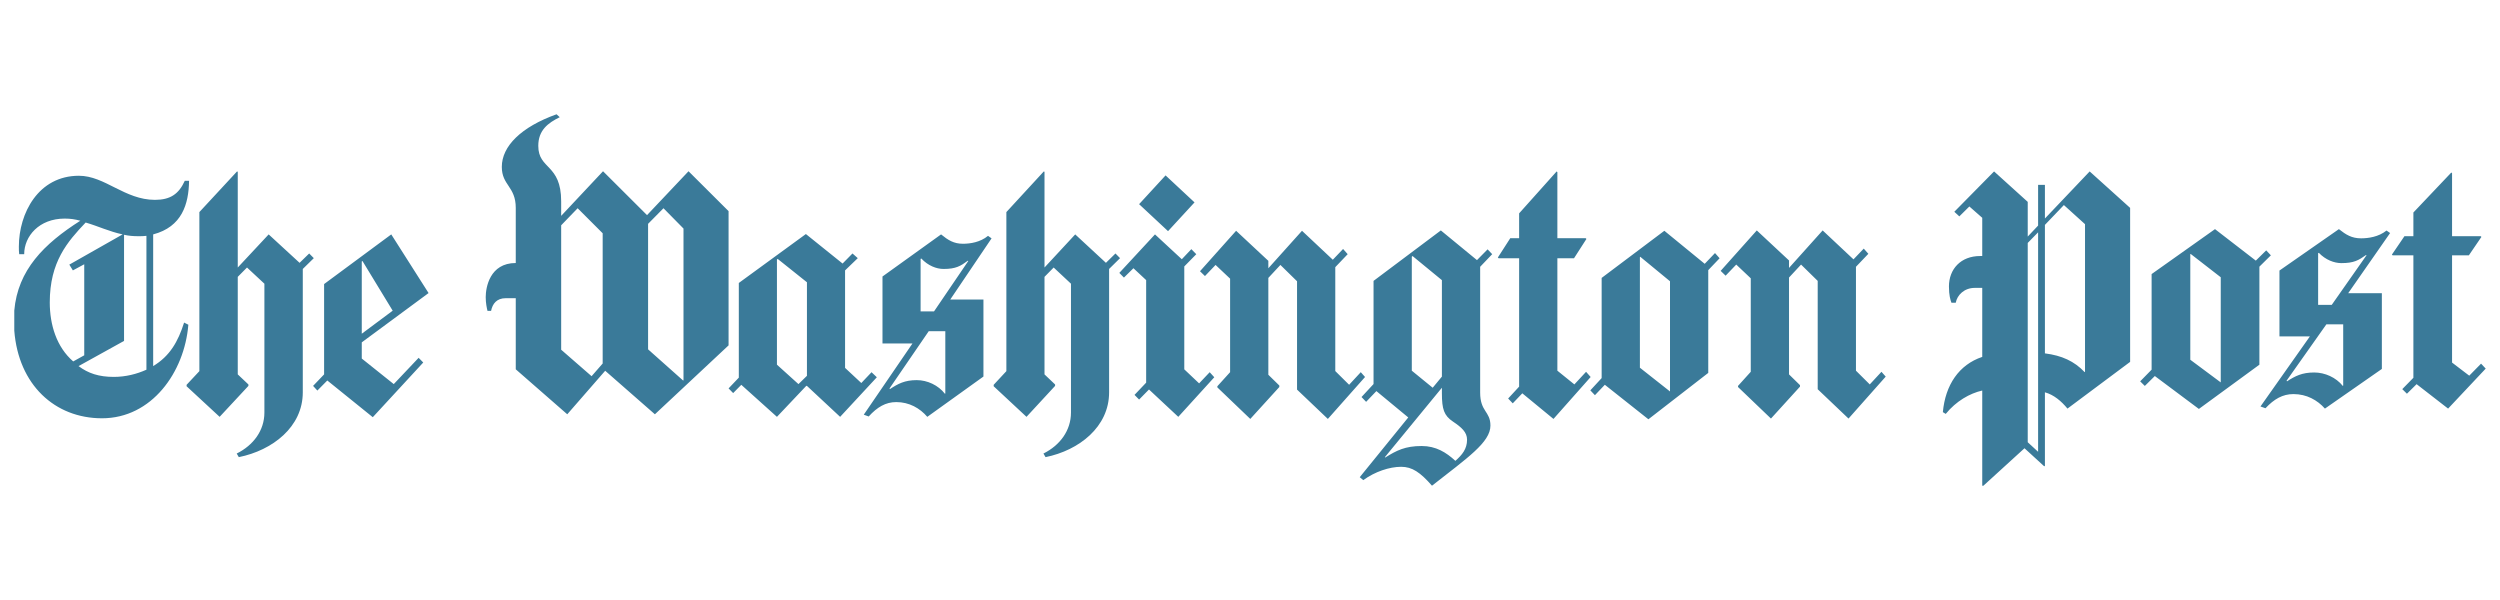 <svg xmlns="http://www.w3.org/2000/svg" width="175" height="42" viewBox="0 0 175 42">
  <g fill="#3A7A99" transform="translate(1 8)">
    <path d="M0 15.146L0 13.74C.246 10.9 2.08 9.067 4.623 7.451 4.25 7.35 3.926 7.301 3.529 7.301 1.738 7.301.693 8.534.693 9.794L.344 9.794C.32 9.617.32 9.441.32 9.265.32 6.922 1.687 4.303 4.524 4.303 6.339 4.303 7.732 5.99 9.846 5.99 10.917 5.99 11.513 5.587 11.936 4.655L12.235 4.655C12.21 6.292 11.737 7.879 9.722 8.408L9.722 17.627C10.892 16.922 11.464 15.914 11.887 14.58L12.185 14.731C11.912 18.055 9.624 21.28 6.14 21.28 2.843 21.28.294 18.942 0 15.146zM7.583 8.408C6.638 8.206 5.867 7.829 4.996 7.577 3.728 8.912 2.484 10.322 2.484 13.169 2.484 14.731 2.957 16.292 4.125 17.3L4.897 16.872 4.897 10.499 4.101 10.928 3.852 10.524 7.583 8.408zM9.25 17.879L9.25 8.509C9.075 8.534 8.877 8.534 8.678 8.534 8.33 8.534 8.006 8.509 7.683 8.434L7.683 15.864 4.499 17.627C5.171 18.131 5.916 18.383 6.961 18.383 7.807 18.383 8.578 18.181 9.25 17.879zM26.488 13.748L24.324 15.361 24.324 10.297 24.374 10.273 26.488 13.748zM20.966 10.071L20.643 9.743 19.971 10.398 17.807 8.408 15.643 10.726 15.643 4.025 15.593 4 12.956 6.846 12.956 17.98 12.061 18.937 12.061 19.038 14.374 21.179 16.389 19.013 16.389 18.912 15.643 18.207 15.643 11.38 16.29 10.726 17.508 11.859 17.508 20.876C17.508 22.136 16.737 23.168 15.569 23.748L15.717 24C18.08 23.522 20.195 21.884 20.195 19.466L20.195 10.827 20.966 10.071zM29 12.514L26.388 8.408 21.687 11.884 21.687 18.207 20.916 19.013 21.215 19.34 21.911 18.634 25.095 21.204 28.627 17.375 28.304 17.047 26.563 18.887 24.324 17.098 24.324 15.965 29 12.514 29 12.514zM41.187 17.445L40.411 18.334 38.282 16.48 38.282 7.77 39.435 6.577 41.187 8.329 41.187 17.445zM46.845 18.613L46.82 18.638 44.366 16.454 44.366 7.668 45.444 6.577 46.845 7.999 46.845 18.613zM50 16.176L50 6.78 47.197 3.987 44.292 7.059 41.212 3.987 38.282 7.11 38.282 6.094C38.282 3.453 36.68 3.885 36.68 2.21 36.68 1.118 37.356.609 38.182.203L37.958 0C35.478.889 34.127 2.235 34.127 3.682 34.127 4.977 35.103 5.054 35.103 6.551L35.103 10.411C33.275 10.411 33 12.137 33 12.798 33 13.205 33.074 13.56 33.125 13.763L33.375 13.763C33.476 13.255 33.775 12.874 34.402 12.874L35.103 12.874 35.103 17.851 38.708 21 41.363 17.953 44.843 21 50 16.176 50 16.176zM55.486 18.307L54.892 18.887 53.386 17.527 53.386 10.172 53.435 10.121 55.486 11.759 55.486 18.307zM65.172 19.541L65.147 19.567C64.677 18.962 63.911 18.609 63.171 18.609 62.33 18.609 61.861 18.861 61.293 19.239L61.268 19.188 64.011 15.184 65.172 15.184 65.172 19.541zM66.778 10.273L64.381 13.799 63.442 13.799 63.442 10.121 63.492 10.096C63.961 10.6 64.555 10.827 65.049 10.827 65.914 10.827 66.235 10.625 66.753 10.247L66.778 10.273zM60.378 18.408L60.008 18.055 59.291 18.811 58.155 17.752 58.155 10.928 59.044 10.071 58.674 9.743 57.981 10.448 55.412 8.383 50.717 11.808 50.717 18.434 50 19.188 50.321 19.516 50.891 18.937 53.386 21.179 55.436 19.013 55.486 19.013 57.809 21.179 60.378 18.408zM68.409 8.686L68.162 8.509C67.618 8.962 66.902 9.063 66.407 9.063 65.765 9.063 65.37 8.812 64.875 8.408L60.774 11.355 60.774 16.041 62.874 16.041 59.464 21.028 59.809 21.154C60.403 20.499 60.996 20.146 61.737 20.146 62.651 20.146 63.393 20.575 63.911 21.179L67.841 18.358 67.841 12.967 65.518 12.967 68.409 8.686zM77.403 10.071L77.082 9.743 76.415 10.398 74.265 8.408 72.115 10.726 72.115 4.025 72.066 4 69.446 6.846 69.446 17.98 68.557 18.937 68.557 19.038 70.855 21.179 72.856 19.013 72.856 18.912 72.115 18.207 72.115 11.38 72.757 10.726 73.968 11.859 73.968 20.876C73.968 22.136 73.202 23.168 72.041 23.748L72.189 24C74.537 23.522 76.637 21.884 76.637 19.466L76.637 10.827 77.403 10.071zM84 18.408L83.679 18.055 82.938 18.836 81.9 17.854 81.9 10.65 82.74 9.794 82.394 9.441 81.727 10.147 79.849 8.408 77.353 11.103 77.675 11.431 78.341 10.776 79.231 11.607 79.231 18.786 78.416 19.642 78.737 19.969 79.429 19.264 81.48 21.179 84 18.408zM82.617 6.167L80.59 4.278 78.737 6.292 80.763 8.181 82.617 6.167 82.617 6.167zM101.694 22.779C101.694 23.429 101.347 23.845 100.876 24.26 100.231 23.662 99.511 23.221 98.521 23.221 97.355 23.221 96.76 23.533 95.967 24.026L95.942 24 99.933 19.142 99.933 19.532C99.933 20.649 100.083 21.091 100.702 21.507 101.322 21.922 101.694 22.26 101.694 22.779zM99.933 18.363L99.289 19.142 97.826 17.948 97.826 9.974 97.876 9.921 99.933 11.61 99.933 18.363zM115.9 19.402L113.793 17.74 113.793 10 113.818 9.974 115.9 11.688 115.9 19.402zM94.553 18.39L94.255 18.052 93.438 18.934 92.47 17.974 92.47 10.701 93.338 9.792 93.016 9.428 92.297 10.182 90.14 8.155 87.784 10.779 87.784 10.259 85.528 8.155 83 10.986 83.347 11.324 84.09 10.546 85.107 11.506 85.107 18.052 84.214 19.038 84.214 19.117 86.52 21.325 88.553 19.091 88.553 18.987 87.784 18.233 87.784 11.454 88.628 10.546 89.793 11.688 89.793 19.272 91.95 21.325 94.553 18.39zM103.454 9.792L103.132 9.454 102.388 10.208 99.859 8.13 95.148 11.662 95.148 18.883 94.306 19.792 94.628 20.129 95.347 19.376 97.578 21.221 94.182 25.403 94.429 25.61C95.247 25.013 96.265 24.676 97.082 24.676 97.851 24.676 98.421 25.065 99.239 26 101.718 24.052 103.33 22.961 103.33 21.792 103.33 20.779 102.611 20.831 102.611 19.48L102.611 10.675 103.454 9.792zM110.346 18.39L110.025 18.026 109.206 18.909 108.016 17.948 108.016 10.078 109.181 10.078 110.049 8.727 110 8.675 108.016 8.675 108.016 4.051 107.966 4 105.339 6.935 105.339 8.675 104.718 8.675 103.85 10.025 103.901 10.078 105.339 10.078 105.339 19.064 104.57 19.896 104.892 20.234 105.562 19.532 107.743 21.325 110.346 18.39zM119.372 10.078L119.05 9.714 118.33 10.467 115.504 8.155 111.115 11.454 111.115 18.467 110.323 19.325 110.645 19.663 111.338 18.934 114.388 21.35 118.578 18.103 118.578 10.909 119.372 10.078zM131 18.363L130.702 18.026 129.884 18.909 128.917 17.948 128.917 10.675 129.785 9.766 129.463 9.402 128.744 10.155 126.586 8.13 124.231 10.754 124.231 10.233 121.975 8.13 119.446 10.961 119.793 11.298 120.537 10.52 121.553 11.481 121.553 18.026 120.661 19.013 120.661 19.091 122.967 21.299 125 19.064 125 18.961 124.231 18.207 124.231 11.428 125.074 10.52 126.239 11.662 126.239 19.246 128.396 21.299 131 18.363 131 18.363zM137.838 26L137.757 26 137.757 19.337C136.88 19.536 135.927 20.081 135.201 20.973L135 20.849C135.175 18.941 136.128 17.529 137.757 16.983L137.757 12.152 137.231 12.152C136.504 12.152 136.003 12.648 135.902 13.192L135.601 13.192C135.527 12.995 135.426 12.673 135.426 12.053 135.426 10.839 136.254 9.922 137.607 9.922L137.757 9.922 137.757 7.246 136.855 6.453 136.153 7.147 135.802 6.824 138.585 4 140.941 6.131 140.941 8.559 141.667 7.791 141.667 4.942 142.144 4.942 142.144 7.296 145.277 4 148.109 6.552 148.109 17.331 143.723 20.602C143.296 20.081 142.771 19.635 142.144 19.461L142.144 24.616 142.094 24.64 140.715 23.377 137.838 26zM141.667 23.625L141.667 8.262 140.941 9.005 140.941 22.956 141.667 23.625zM144.951 18.025L144.951 7.692 143.472 6.354 142.144 7.742 142.144 16.736C143.322 16.885 144.199 17.281 144.926 18.049L144.951 18.025zM154.452 18.768L152.321 17.182 152.321 9.798 152.346 9.774 154.452 11.408 154.452 18.768zM163.024 18.991L162.998 19.016C162.522 18.421 161.745 18.074 160.994 18.074 160.141 18.074 159.665 18.322 159.088 18.694L159.063 18.644 161.846 14.704 163.024 14.704 163.024 18.991zM164.653 9.873L162.221 13.342 161.269 13.342 161.269 9.723 161.32 9.699C161.795 10.195 162.397 10.418 162.898 10.418 163.776 10.418 164.101 10.22 164.628 9.847L164.653 9.873zM157.961 9.873L157.635 9.526 156.907 10.244 154.05 8.039 149.613 11.185 149.613 17.876 148.812 18.694 149.138 19.016 149.838 18.322 152.922 20.626 157.158 17.529 157.158 10.666 157.961 9.873zM166.307 8.312L166.056 8.138C165.505 8.584 164.778 8.683 164.276 8.683 163.625 8.683 163.224 8.436 162.723 8.039L158.562 10.938 158.562 15.547 160.693 15.547 157.233 20.453 157.584 20.577C158.186 19.933 158.788 19.586 159.54 19.586 160.467 19.586 161.218 20.007 161.745 20.602L165.73 17.826 165.73 12.523 163.374 12.523 166.307 8.312zM173 17.802L172.674 17.455 171.847 18.297 170.644 17.38 170.644 9.873 171.821 9.873 172.699 8.584 172.649 8.535 170.644 8.535 170.644 4.124 170.593 4.075 167.937 6.875 167.937 8.535 167.31 8.535 166.433 9.823 166.483 9.873 167.937 9.873 167.937 18.445 167.159 19.239 167.485 19.561 168.162 18.891 170.367 20.602 173 17.802 173 17.802z"/>
  </g>
</svg>
